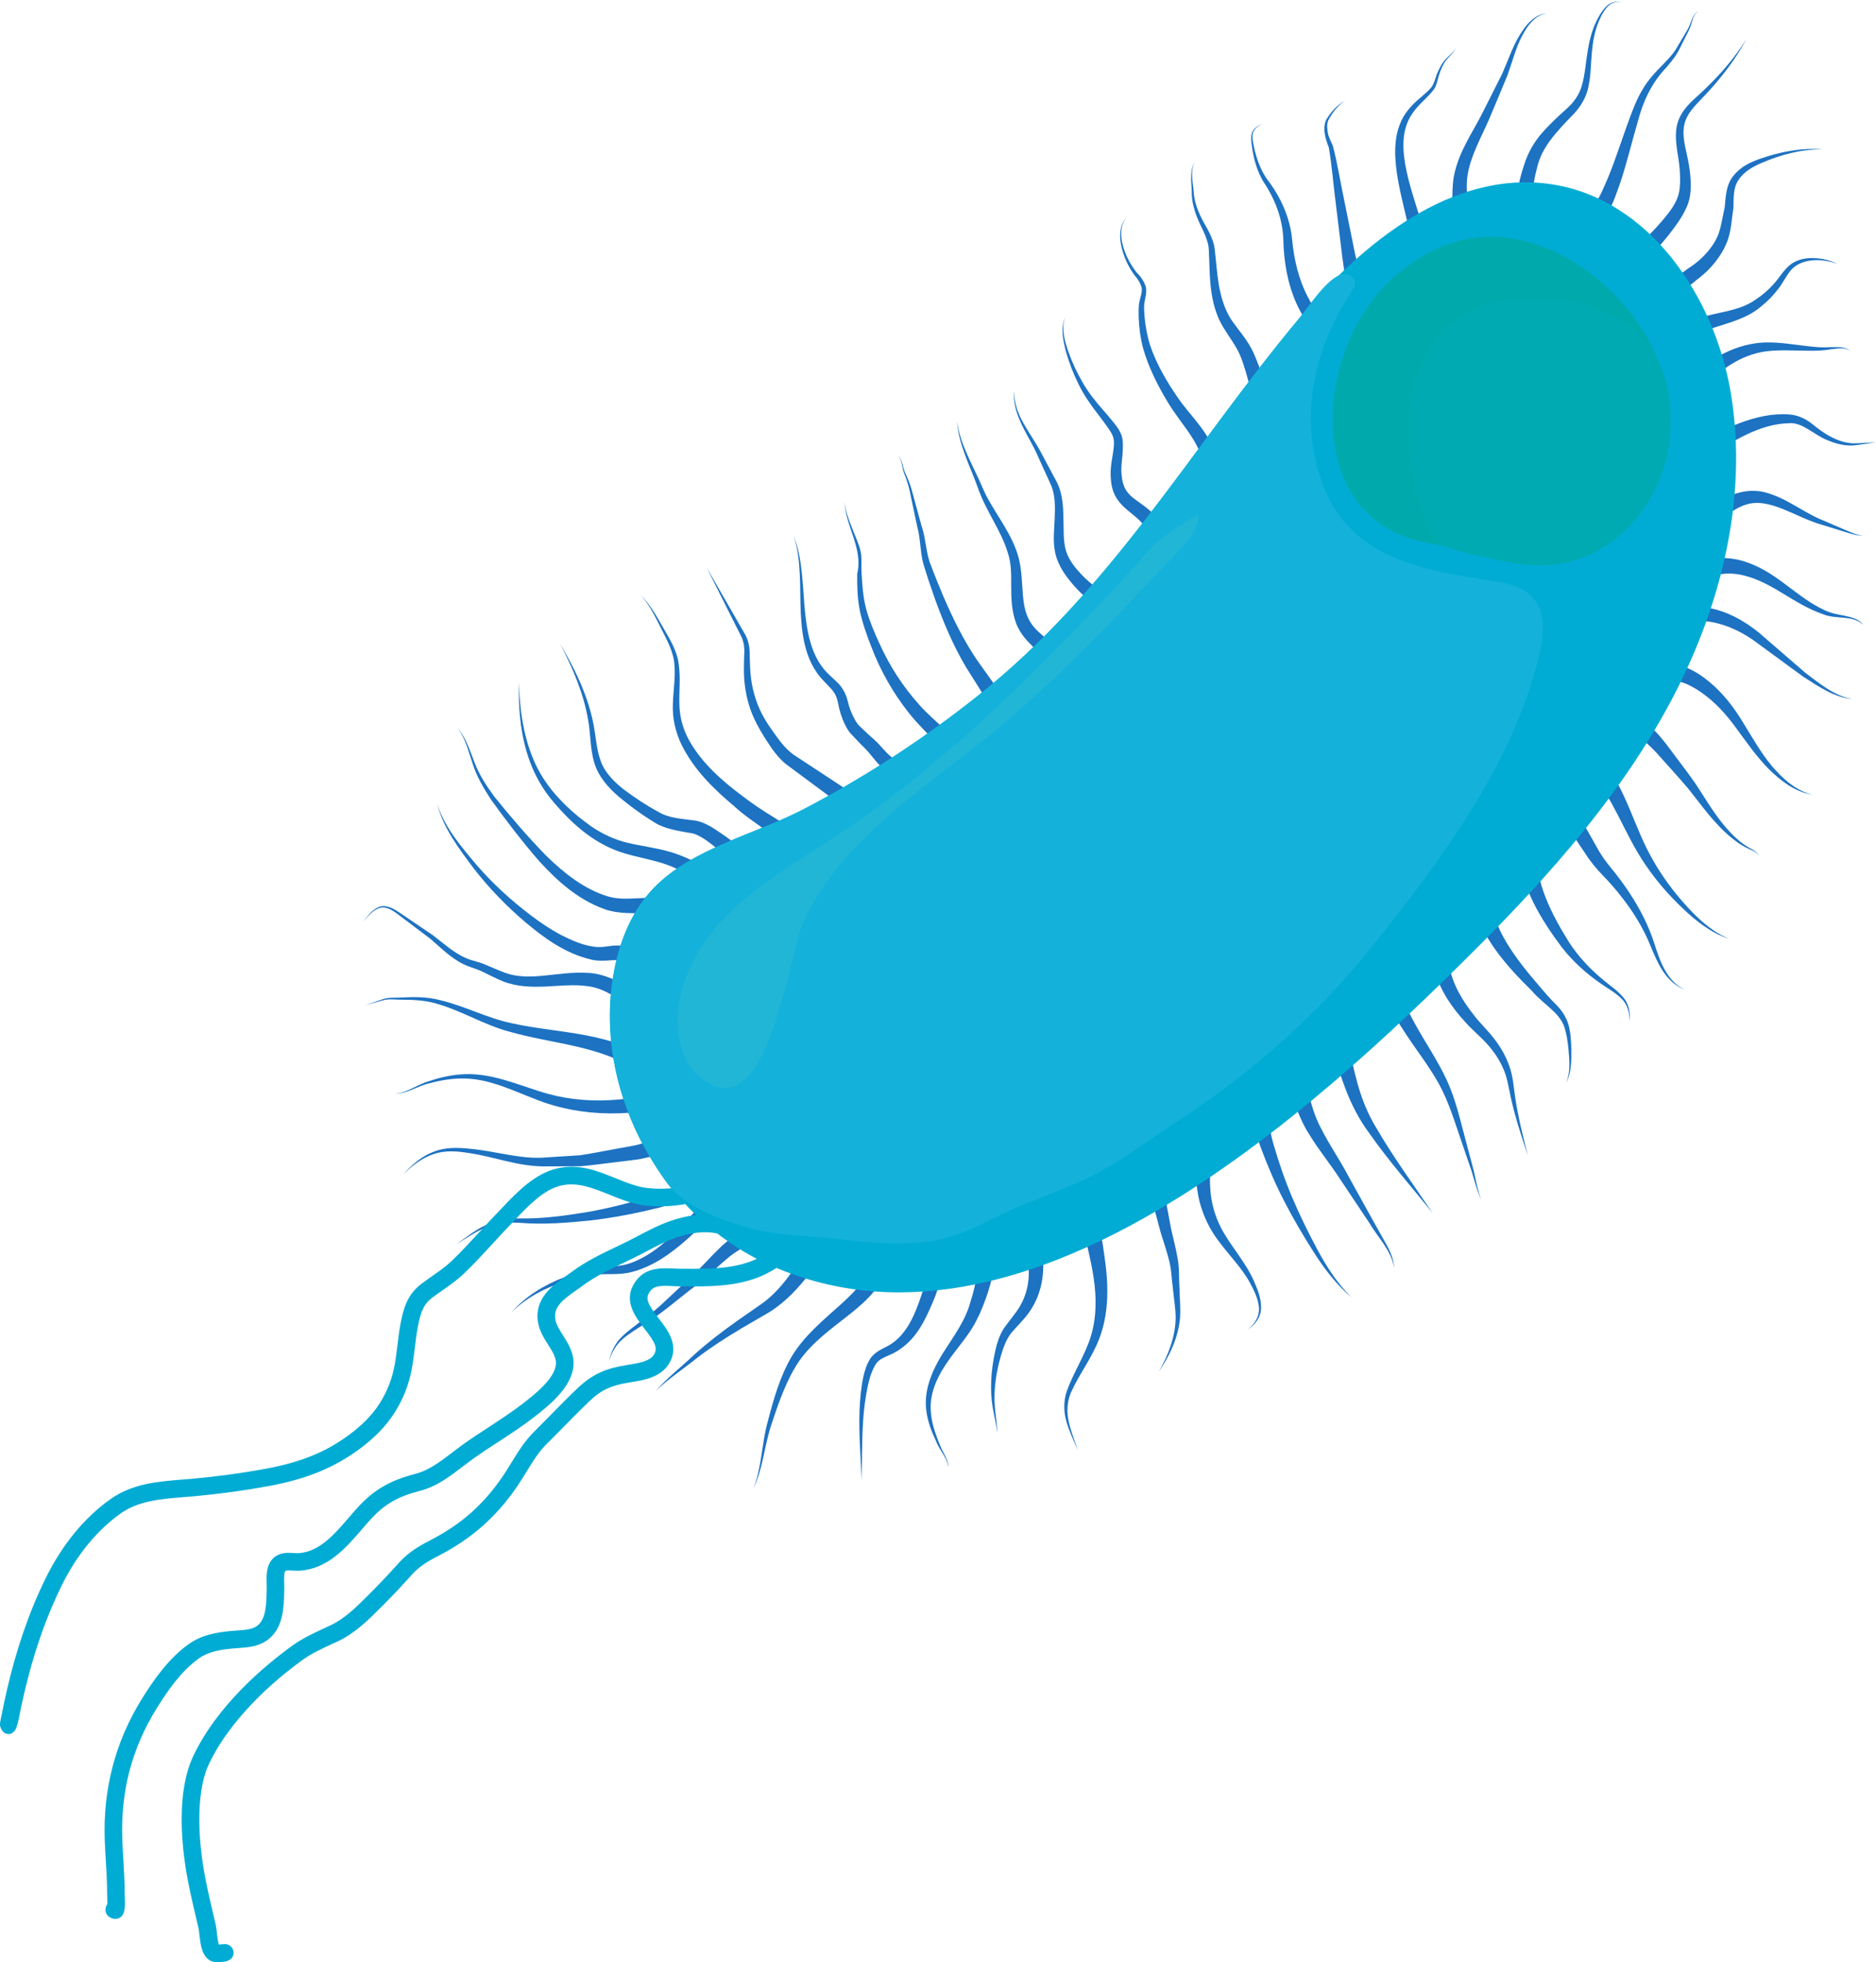 <?xml version="1.0" encoding="UTF-8"?><svg xmlns="http://www.w3.org/2000/svg" xmlns:xlink="http://www.w3.org/1999/xlink" height="450.4" preserveAspectRatio="xMidYMid meet" version="1.1" viewBox="-0.0 -0.4 430.7 450.4" width="430.7" zoomAndPan="magnify">
 <defs>
  <clipPath id="clip1">
   <path d="m389 94h41.66v12h-41.66z"/>
  </clipPath>
 </defs>
 <g id="surface1">
  <g id="change1_1"><path d="m150.51 223.77c-0.44-0.62-1.49-1.22-2.74-1.75-1.35-0.58-2.55-1.2-3.73-1.57-1.25-0.39-2.25-0.56-3.58-0.45-1.28 0.11-3.1 0.23-4.62-0.12-6.12-1.42-10.84-4.94-15.25-8.62-4.35-3.71-8.37-7.85-11.85-12.36-3.38-4.53-6.95-9.2-8.36-14.76 1.73 5.45 5.53 9.83 9.14 14.11 3.7 4.26 7.86 8.05 12.34 11.44 2.23 1.69 4.53 3.25 6.96 4.52 2.45 1.25 4.99 2.36 7.5 2.68 1.29 0.2 2.32 0.05 3.85-0.16 1.49-0.23 3.36-0.09 4.83 0.32 1.55 0.4 2.92 1 4.2 1.47 1.35 0.52 3 1.11 4.41 2.68l-3.1 2.57" fill="#1d72c2"/></g>
  <g id="change1_2"><path d="m167.13 207.51c-0.01 0.4 0.43 0.78 0.06 0.38l-0.9-0.89-1.66-1.64c-1.08-1.13-2.26-2.11-3.54-3-2.54-1.74-5.34-3.36-8.2-4.36-2.93-1.02-6.15-1.55-9.38-2.49-3.3-0.96-6.35-2.61-9.02-4.63-2.68-2.03-5.03-4.41-7.17-6.91-2.21-2.49-3.96-5.39-5.23-8.44-2.53-6.16-3.11-12.83-2.96-19.32 0.18 6.5 1.12 13.08 3.87 18.91 2.73 5.8 7.54 10.44 12.67 14.12 2.61 1.78 5.48 3.13 8.49 3.83 3.07 0.73 6.34 1.1 9.64 2.05 3.35 0.98 6.34 2.52 9.25 4.31 1.45 0.9 2.85 1.94 4.09 3.1l1.91 1.7 0.88 0.79c0.14 0.14 0.4 0.34 0.7 0.78 0.31 0.41 0.54 1.11 0.53 1.65l-4.03 0.06" fill="#1d72c2"/></g>
  <g id="change1_3"><path d="m156.81 209.9c0.18 0.01 0.26-0.08-0.11 0.06-0.25 0.13-1.22 0.41-1.76 0.37-1.07 0-1.94-0.21-2.72-0.4-1.6-0.47-2.53-0.67-4.04-0.7-2.78-0.07-6.25 0.18-9.39-0.95-6.19-2.23-10.84-6.49-14.97-10.98-4.02-4.65-7.64-9.35-11.2-14.32-1.64-2.55-3.2-5.21-4.12-8.12-0.96-2.84-1.63-5.85-3.54-8.23 2.05 2.27 2.91 5.3 4.02 8.06 1.05 2.79 2.72 5.3 4.47 7.71 3.71 4.62 7.72 9.27 11.84 13.51 4.15 4.1 9.04 7.92 14.36 9.47 2.65 0.78 5.33 0.43 8.55 0.32 1.5-0.1 3.56 0.2 4.87 0.54 0.69 0.14 1.31 0.22 1.75 0.18 0.22-0.03-0.02 0.02 0.41-0.15 0.32-0.14 1.15-0.49 2.08-0.38l-0.5 4.01" fill="#1d72c2"/></g>
  <g id="change1_4"><path d="m170.96 202.28c-0.08-0.59-0.25-1.25-0.46-1.75-0.13-0.38-0.59-0.95-1.04-1.52-0.9-1.12-1.96-2.17-3.09-3.17-2.28-1.87-4.83-4.19-7.18-4.91-2.55-0.51-6.55-0.87-9.3-2.79-2.84-1.73-5.31-3.59-7.83-5.67-2.42-2.09-4.79-4.72-5.68-8-0.92-3.22-0.77-6.41-1.33-9.45-1.01-6.18-3.55-12.03-6.43-17.63 3.17 5.43 6.04 11.17 7.42 17.43 0.74 3.13 0.78 6.36 1.78 9.19 0.93 2.84 3.11 5.02 5.52 6.9 2.44 1.81 5.13 3.61 7.77 5.02 2.67 1.57 5.22 1.53 8.83 2.07 1.84 0.41 3.43 1.41 4.74 2.29 1.34 0.88 2.67 1.82 3.96 2.84 1.29 1.03 2.54 2.14 3.7 3.42 0.54 0.64 1.16 1.25 1.69 2.31 0.45 0.94 0.72 1.8 0.91 2.77l-3.98 0.65" fill="#1d72c2"/></g>
  <g id="change1_5"><path d="m185.57 195.31l-0.12 0.32-1.49 3.9-2.08-3.45c-2.72-4.53-8.74-7.19-13.29-11.4-4.71-3.93-9.28-8.41-12.11-14.12-1.38-2.85-2.13-6.08-2-9.22 0.07-3.11 0.61-6.09 0.37-9.04-0.16-2.96-1.65-5.66-3.02-8.36-1.36-2.71-2.68-5.46-4.7-7.75 2.14 2.17 3.64 4.88 5.14 7.51 1.5 2.6 3.21 5.3 3.57 8.48 0.43 3.12 0.04 6.2 0.14 9.16 0.05 2.95 0.88 5.76 2.29 8.3 2.88 5.1 7.41 9.12 12.19 12.68 2.42 1.87 4.78 3.41 7.44 5.04 2.6 1.65 5.34 3.66 7.33 6.49l-3.57 0.45 0.11-0.32 3.8 1.33" fill="#1d72c2"/></g>
  <g id="change1_6"><path d="m197.24 186.92c-0.03 0.06 0.17 0.43 0.24 0.44 0.06 0.02-0.14-0.12-0.48-0.29-0.84-0.42-1.46-0.84-2.14-1.3-1.31-0.91-2.48-1.88-3.63-2.78l-7.18-5.32-3.64-2.71c-1.25-1.01-2.29-2.28-3.19-3.53-1.74-2.56-3.35-5.07-4.56-7.99-1.14-2.89-1.74-5.96-1.85-9.01-0.06-1.54 0.02-3.05 0.04-4.48 0.12-1.49-0.03-2.85-0.63-4.18l-7.99-15.91 8.91 15.5c0.73 1.37 1.02 3.02 0.97 4.51 0.07 1.54 0.07 3.02 0.21 4.46 0.27 2.89 1 5.72 2.2 8.31 1.19 2.54 2.97 4.99 4.7 7.26 0.91 1.11 1.83 2.12 2.96 2.92l3.67 2.41 7.48 4.92c1.24 0.87 2.42 1.74 3.61 2.46 0.57 0.35 1.22 0.72 1.73 0.93 0.33 0.16 0.82 0.33 1.44 0.85 0.65 0.48 1.17 1.59 1.16 2.39l-4.03 0.14" fill="#1d72c2"/></g>
  <g id="change1_7"><path d="m215.78 183.02c-0.22 0.01-0.43 0-0.66-0.04 0.89-0.34 1.01-0.78 0.43-0.1-0.16 0.14-0.46 0.37-0.93 0.49-0.22 0.06-0.49 0.08-0.69 0.06l-0.19-0.02c-0.24-0.03-0.47-0.09-0.68-0.17-1.56-0.69-1.88-1.47-2.33-1.75l-3.52-2.53c-1.14-0.94-2.35-1.52-3.87-2.52-1.56-1.11-2.48-2.46-3.44-3.58-0.94-1.23-1.83-1.93-3.02-3.22l-1.67-1.76c-0.57-0.71-1.01-1.5-1.34-2.24-0.66-1.35-1.21-3.17-1.44-4.57-0.31-1.49-0.73-2.46-1.77-3.54-0.94-1.05-2.18-2.14-3.09-3.49-0.93-1.32-1.64-2.77-2.16-4.26-1.03-2.99-1.38-6.09-1.55-9.15-0.31-6.09 0.24-12.24-1.65-18.08 2.22 5.73 2.02 12.03 2.66 18 0.33 2.99 0.84 5.97 1.96 8.69 0.55 1.35 1.27 2.62 2.16 3.74 0.86 1.14 1.98 2.02 3.14 3.16 1.2 1.03 2.17 2.88 2.49 4.37 0.39 1.58 0.8 2.67 1.52 4.03 0.33 0.63 0.67 1.16 1.09 1.62l1.55 1.46c0.9 0.91 2.43 2.08 3.4 3.25 1.05 1.13 2 2.27 2.99 2.85 1.05 0.61 2.61 1.31 3.9 2.23l4.03 2.6c0.76 0.61 1.37 1.15 1.26 1-0.02 0-0.07-0.02-0.13-0.03h-0.04c-0.16-0.02-0.38 0-0.56 0.04-0.37 0.1-0.59 0.28-0.68 0.36-0.17 0.16-0.12 0.11 0.04-0.08 0.1-0.1 0.21-0.23 0.46-0.4 0.12-0.08 0.28-0.17 0.46-0.24 0.23-0.08 0.35-0.1 0.33-0.09 0.53-0.06 1.08-0.1 1.62-0.12l-0.08 4.03" fill="#1d72c2"/></g>
  <g id="change1_8"><path d="m222.61 174.74c-0.46-0.06-1.31 0.13-2.58-0.18-1.44-0.42-2.09-1.3-2.61-1.85-0.88-1.13-1.85-1.99-2.85-3.05-1.92-1.99-4.05-4.05-5.87-6.37-3.64-4.58-6.55-9.71-8.61-15.1-1.04-2.67-2.03-5.4-2.65-8.25-0.6-2.89-0.67-5.78-0.64-8.64 1.39-5.85-2.66-10.75-2.9-16.55 0.25 2.86 1.53 5.45 2.54 8.09 0.53 1.31 1.11 2.66 1.28 4.16 0.14 1.49-0.03 2.88 0.09 4.28 0.14 2.82 0.38 5.65 1.1 8.3 0.75 2.67 1.86 5.26 3.04 7.81 2.3 5.11 5.37 9.82 9.06 13.94 1.82 2.06 3.9 3.84 6.05 5.82 1.01 0.96 2.21 1.94 3.15 3.01 0.44 0.47 0.82 0.69 0.79 0.61 0.12 0.04 0.71-0.03 1.68-0.06l-0.07 4.03" fill="#1d72c2"/></g>
  <g id="change1_9"><path d="m234.34 166.39l-0.12 0.43-0.52 1.89-1.73-0.39c-1.02-0.22-1.33-0.67-1.58-0.91-0.25-0.27-0.4-0.5-0.53-0.71-0.25-0.42-0.43-0.8-0.6-1.16l-0.81-1.94c-0.55-1.05-1.33-2.36-2.04-3.51l-4.57-7.26c-3-5.03-5.23-10.36-7.19-15.76-0.96-2.72-1.86-5.38-2.7-8.19-0.75-2.94-0.6-5.74-1.39-8.49l-1.76-8.34c-0.32-1.39-0.77-2.7-1.32-4.04-0.44-1.36-0.4-2.9-1.4-3.98 1.07 1.02 1.13 2.62 1.63 3.9 0.61 1.26 1.18 2.62 1.57 3.99l2.26 8.28c0.95 2.7 1.01 5.71 1.85 8.26 0.95 2.6 2.03 5.29 3.13 7.88 2.23 5.19 4.73 10.28 7.86 14.87l4.95 6.94c0.85 1.22 1.61 2.31 2.47 3.74l0.95 1.96c0.14 0.27 0.3 0.53 0.42 0.7 0 0.2 0.56 0.23-0.59-0.19l-2.25 1.5 0.1-0.44 3.91 0.97" fill="#1d72c2"/></g>
  <g id="change1_10"><path d="m243.89 155.38c-1.34-2.05-3.18-3.88-5.14-5.76-0.98-0.95-1.97-1.91-2.94-2.96-1.04-1.13-1.91-2.46-2.49-3.9-2.2-5.94-0.25-11.43-1.96-16.32-1.47-4.99-4.95-9.44-6.79-14.69-1.76-5.05-4.52-10.02-4.85-15.512 0.67 5.462 3.67 10.112 5.79 15.152 2.06 4.93 5.77 9.05 7.77 14.41 2.13 5.47 0.71 11.48 2.81 15.75 0.52 1.06 1.21 2 2.06 2.82 0.94 0.89 1.95 1.75 2.98 2.64 2.06 1.76 4.25 3.63 6.06 6.04l-3.3 2.33" fill="#1d72c2"/></g>
  <g id="change1_11"><path d="m255.25 145.34c-0.32-2.09-1.48-4.03-3.17-5.82-1.63-1.78-3.76-3.46-5.58-5.56-1.77-2.06-3.52-4.38-4.21-7.31-0.64-2.92-0.23-5.56-0.15-8.15 0.11-2.56 0.13-5.12-0.77-7.39l-3.23-7.11c-1.04-2.37-2.46-4.578-3.58-6.973-1.11-2.355-2.03-4.98-1.69-7.609-0.18 5.437 3.78 9.508 6.17 14.122l3.72 6.97c1.2 2.57 1.34 5.4 1.39 8.02 0.08 2.63-0.08 5.29 0.58 7.48 0.64 2.18 2.25 4.13 3.97 5.88 1.74 1.77 3.84 3.21 5.89 5.15 2.02 1.87 3.95 4.44 4.62 7.53l-3.96 0.77" fill="#1d72c2"/></g>
  <g id="change1_12"><path d="m264.96 128.86c0.11-2.49-0.11-4.86-1.14-6.86-0.98-2.09-2.77-3.53-4.96-5.29-1.06-0.9-2.2-2.03-2.92-3.5-0.73-1.5-0.89-2.98-0.95-4.42-0.13-2.88 0.87-5.68 0.75-7.9-0.06-1.128-0.62-2.031-1.4-3.152-0.74-1.07-1.54-2.117-2.35-3.176-1.63-2.097-3.21-4.374-4.38-6.8-1.2-2.41-2.18-4.922-2.89-7.508-0.67-2.539-1.28-5.391-0.16-7.887-0.95 2.563-0.18 5.27 0.64 7.738 0.86 2.5 1.98 4.907 3.3 7.18 1.3 2.301 2.9 4.324 4.66 6.32 0.87 1.004 1.76 2.016 2.6 3.086 0.8 0.981 1.81 2.375 1.98 3.959 0.28 3.11-0.54 5.53-0.23 8 0.19 2.57 1.13 4.24 3.25 5.7 2.01 1.42 4.67 3.24 6.16 5.95 1.59 2.69 2.03 5.8 2.07 8.6l-4.03-0.04" fill="#1d72c2"/></g>
  <g id="change1_13"><path d="m275.34 115.93c0.6-1.24 0.68-4.09 0.9-6.13 0.14-2.17-0.01-4.21-0.7-6.14-1.42-3.914-4.7-7.312-7.22-11.379-2.43-4.008-4.6-8.207-5.9-12.804-0.61-2.313-0.91-4.661-1-7.016 0-1.188-0.09-2.328 0.17-3.602 0.27-1.179 0.67-2.238 0.52-3.214l0.02 0.058c-0.29-1.055-0.84-2.031-1.6-2.848l-0.03-0.023v-0.012c-1.43-1.961-2.49-4.195-3.02-6.543-0.54-2.281-0.53-5.047 1.21-6.808-1.63 1.859-1.47 4.515-0.83 6.711 0.65 2.261 1.78 4.355 3.26 6.16l-0.03-0.035c0.88 0.851 1.57 1.925 1.98 3.101v0.028l0.01 0.039c0.25 1.336-0.18 2.535-0.33 3.601-0.17 1.004-0.04 2.192 0.03 3.305 0.21 2.246 0.62 4.488 1.31 6.605 1.45 4.227 3.77 8.2 6.34 11.926 2.49 3.652 6.07 6.828 8.15 11.56 1.03 2.37 1.35 5.02 1.31 7.45-0.01 1.22-0.07 2.4-0.14 3.56-0.06 1.04-0.1 2.59-0.68 3.99l-3.73-1.54" fill="#1d72c2"/></g>
  <g id="change1_14"><path d="m289.52 96.141c-2.25-5.11-2.92-10.36-4.76-14.868-0.91-2.168-2.47-4.187-3.88-6.484-1.48-2.387-2.27-5.078-2.69-7.711-0.45-2.66-0.47-5.242-0.57-7.82-0.09-1.278 0-2.629-0.31-3.778-0.29-1.183-0.81-2.343-1.36-3.507-1.15-2.313-2.16-4.86-2.33-7.496 0.06-2.543-0.69-5.332 0.66-7.672-1.18 2.386-0.26 5.09-0.16 7.617 0.34 2.547 1.43 4.855 2.73 7.09 0.63 1.136 1.26 2.32 1.67 3.633 0.44 1.351 0.42 2.632 0.6 3.925 0.27 2.586 0.47 5.2 1.05 7.625 0.56 2.442 1.43 4.77 2.81 6.719 1.43 2.027 3.23 4.031 4.52 6.574 2.38 4.981 3.39 10.133 5.65 14.399l-3.63 1.754" fill="#1d72c2"/></g>
  <g id="change1_15"><path d="m303.96 81.953c-0.36-4.168-4.05-7.683-6.24-12.531-2.15-4.707-2.97-9.844-3.09-14.781-0.14-4.758-1.86-9.274-4.59-13.371-1.3-2.157-2.04-4.61-2.46-7.032-0.17-1.218-0.44-2.437-0.26-3.707 0.2-1.343 1.43-2.117 2.55-2.496-1.11 0.461-2.21 1.301-2.3 2.535-0.09 1.176 0.25 2.391 0.5 3.567 0.59 2.363 1.45 4.636 2.83 6.597 2.98 3.856 5.26 8.668 5.74 13.75 0.45 4.821 1.57 9.5 3.79 13.598 1.96 3.973 6.35 7.367 7.51 13.211l-3.98 0.66" fill="#1d72c2"/></g>
  <g id="change1_16"><path d="m312.36 72.395l-0.4-0.098-1.48-0.367-0.1-1.321c-0.06-0.785-0.32-1.699-0.61-2.754-0.31-1.101-0.49-2.21-0.67-3.226-0.37-2.098-0.69-4.195-0.96-6.285l-1.52-12.492c-0.52-4.114-0.86-8.414-1.54-12.387-0.72-1.844-1.51-4.207-0.64-6.32 1.13-1.86 2.56-3.469 4.43-4.469-1.75 1.101-3.08 2.914-3.97 4.652-0.31 0.93-0.21 1.961-0.01 2.945 0.2 0.957 0.72 1.836 1.13 2.86 1.09 4.195 1.7 8.246 2.58 12.387l2.49 12.312c0.44 2.035 0.91 4.055 1.43 6.051 0.27 1.023 0.5 1.972 0.84 2.863 0.32 0.945 0.76 2.024 0.98 3.316l-1.57-1.687 0.4 0.066-0.81 3.954" fill="#1d72c2"/></g>
  <g id="change1_17"><path d="m325.85 64.039c0.26-4.309-1.51-8.894-2.8-13.691-1.1-4.832-2.44-9.539-2.71-14.641-0.1-2.516 0.07-5.133 1.04-7.555 0.89-2.457 2.71-4.453 4.58-6.004 0.9-0.8 1.9-1.586 2.61-2.445 0.71-0.871 0.91-2.101 1.39-3.262 0.49-1.14 1.03-2.257 1.88-3.199 0.82-0.898 1.92-1.582 2.36-2.746-0.36 1.199-1.43 1.984-2.18 2.914-0.72 0.926-1.2 2.086-1.58 3.203-0.39 1.11-0.49 2.407-1.26 3.532-0.78 1.074-1.68 1.859-2.54 2.742-1.75 1.683-3.19 3.547-3.84 5.765-0.7 2.192-0.7 4.571-0.44 6.899 0.54 4.66 2.2 9.332 3.58 13.918 1.51 4.492 3.82 9.09 3.95 14.66l-4.04-0.09" fill="#1d72c2"/></g>
  <g id="change1_18"><path d="m333.16 53.855l0.22-7.156 0.1-3.574c0.05-1.223 0.17-2.598 0.47-3.832 1.17-5.066 4-9.121 6.14-13.266l3.2-6.343 1.6-3.18 1.39-3.324c0.88-2.231 1.83-4.422 3.2-6.426 1.29-1.965 3.19-3.973 5.67-4.051-2.46 0.266-4.11 2.32-5.24 4.312-1.2 2.031-1.99 4.3-2.7 6.558l-1.14 3.364-1.38 3.312-2.78 6.645c-1.93 4.417-4.33 8.593-4.98 12.968-0.36 2.082-0.08 4.422-0.02 6.852l0.29 7.14h-4.04" fill="#1d72c2"/></g>
  <g id="change1_19"><path d="m347.77 52.398c0.09-2.449 0.04-5.043 0.41-7.71 0.41-2.657 0.98-5.11 1.86-7.633 0.81-2.493 2.25-4.985 3.98-6.922 1.71-1.988 3.6-3.707 5.45-5.391 1.87-1.625 3.19-3.441 3.78-5.816 0.66-2.313 0.8-4.84 1.21-7.34 0.39-2.5 0.99-5.024 2.14-7.305 0.57-1.133 1.22-2.246 2.13-3.152 0.86-0.926 2.31-1.492 3.47-0.863-1.21-0.535-2.52 0.102-3.28 1.035-0.81 0.93-1.38 2.055-1.86 3.191-0.96 2.285-1.38 4.742-1.6 7.219-0.24 2.469-0.2 4.996-0.74 7.574-0.42 2.594-2 5.125-3.83 6.895-3.49 3.636-6.91 7.168-7.97 11.793-0.63 2.269-1.03 4.757-1.24 7.082-0.16 2.328 0.04 4.765 0.13 7.336l-4.04 0.007" fill="#1d72c2"/></g>
  <g id="change1_20"><path d="m363.23 51.359c-0.88 0.301-0.3 0.211-0.13-0.207l0.99-1.562 1.89-2.902c1.4-1.86 2.22-4.11 3.18-6.266 1.82-4.395 3.25-9.031 4.95-13.61 0.84-2.265 1.73-4.621 3.05-6.757 1.26-2.164 3-4.028 4.7-5.715 0.84-0.863 1.66-1.731 2.38-2.672 0.7-0.949 1.24-2.039 1.88-3.059 0.58-1.043 1.29-2.047 1.77-3.137 0.45-1.086 0.75-2.391 1.76-3.145l0.01-0.016 0.01 0.023 0.07 0.367-0.1-0.363 0.02 0.008c-0.93 0.808-1.13 2.082-1.51 3.219-0.42 1.164-1.05 2.191-1.57 3.297-0.58 1.078-1.04 2.211-1.71 3.254-0.68 1.031-1.47 1.988-2.25 2.914-3.39 3.531-5.37 7.731-6.59 12.422-1.36 4.609-2.46 9.336-4.02 14.024-0.85 2.312-1.55 4.73-2.91 6.882l-1.85 3.317-0.85 1.57c-0.47 0.555-0.64 1.609-2.76 2.129l-0.41-4.016" fill="#1d72c2"/></g>
  <g id="change1_21"><path d="m372.68 60.266c0.14-0.098 0.42-0.567 0.79-1.219 0.42-0.746 0.99-1.383 1.42-1.871 0.97-1.059 1.97-1.973 2.9-2.856 1.8-1.703 3.58-3.672 5.11-5.613 1.58-2.027 2.65-3.934 2.77-6.375 0.17-2.453-0.08-4.977-0.52-7.547-0.41-2.539-0.79-5.558 0.47-8.203 1.22-2.652 3.48-4.285 5.32-6.062 3.78-3.567 7.26-7.504 10.01-11.973-2.46 4.637-5.71 8.836-9.3 12.683-1.79 1.934-3.8 3.684-4.64 5.942-0.9 2.25-0.44 4.715 0.12 7.242 0.6 2.555 1.08 5.258 1.05 8.039-0.02 1.406-0.22 2.887-0.79 4.305-0.55 1.375-1.27 2.57-2.03 3.715-1.57 2.269-3.19 4.304-5.06 6.332-0.91 0.972-1.78 1.89-2.53 2.824-0.39 0.516-0.68 0.883-0.88 1.301-0.26 0.484-0.51 1.234-1.27 2.105l-2.94-2.769" fill="#1d72c2"/></g>
  <g id="change1_22"><path d="m381.48 67.574l0.06 0.297-2.59-1.504c1.94-0.543 3.82-1.726 5.74-3.097l2.97-2.106c1.01-0.656 1.84-1.266 2.68-2.035 1.64-1.496 3.08-3.274 3.97-5.258 0.83-1.891 1.12-4.41 1.65-6.641 0.24-2.179 0.23-5.121 1.98-7.246 1.63-2.132 4.04-3.222 6.31-4 4.57-1.578 9.43-2.504 14.23-2.101-4.82-0.067-9.5 1.183-13.87 3.039-2.16 0.902-4.25 2.098-5.44 3.937-1.29 1.813-1.12 4.028-1.21 6.543-0.41 2.457-0.43 4.805-1.33 7.407-0.91 2.476-2.42 4.613-4.18 6.476-0.87 0.918-1.93 1.805-2.88 2.524l-2.75 2.25c-1.88 1.539-3.98 3.16-6.63 4.125l-2.04 0.746-0.54-2.246-0.08-0.293 3.95-0.817" fill="#1d72c2"/></g>
  <g id="change1_23"><path d="m382.47 79.828c-0.42-1.344 0.17-2.504 0.6-3.07 0.48-0.645 0.95-1.016 1.42-1.371 0.92-0.672 1.83-1.149 2.74-1.582 1.79-0.836 3.73-1.535 5.63-1.965 3.8-0.875 7.26-1.375 10.22-3.488 1.51-0.981 2.88-2.161 4.09-3.516 1.23-1.305 2.13-3.02 3.69-4.352 1.59-1.336 3.66-1.695 5.55-1.648 1.91 0.062 3.8 0.512 5.48 1.352-3.41-1.266-7.78-1.372-10.36 1.042-1.23 1.239-1.98 2.997-3.18 4.559-1.16 1.563-2.54 2.984-4.08 4.195-3.04 2.629-7.19 3.661-10.57 4.762-1.73 0.559-3.29 1.293-4.84 2.192-0.74 0.437-1.46 0.917-2.01 1.406-0.68 0.426-0.57 1.195-0.56 0.203l-3.82 1.281" fill="#1d72c2"/></g>
  <g id="change1_24"><path d="m387.36 86.508c2.52-2.207 5.27-4.238 8.34-5.766 3.04-1.527 6.44-2.496 9.85-2.543 3.39-0.043 6.58 0.555 9.78 0.895 1.62 0.176 3.17 0.32 4.79 0.195 1.56 0.027 3.44-0.273 4.7 0.871-1.34-0.988-3.11-0.5-4.65-0.371-1.59 0.293-3.29 0.32-4.9 0.313-3.25-0.016-6.5-0.254-9.58 0.109-6.18 0.738-11.33 4.648-15.52 9.191l-2.81-2.894" fill="#1d72c2"/></g>
  <g clip-path="url(#clip1)" id="change1_54">
   <path d="m390 101.93c1.34-0.89 2.78-2.157 4.62-3.106 1.66-0.836 3.34-1.59 5.09-2.226 3.45-1.278 7.21-2.145 11.01-1.868 1.95 0.09 3.94 1.04 5.33 2.188 1.43 1.141 2.77 2.164 4.34 2.965 1.53 0.807 3.2 1.367 4.95 1.477 1.75 0.01 3.54-0.17 5.32-0.25-1.77 0.25-3.52 0.59-5.33 0.75-1.83 0.06-3.67-0.36-5.37-1.06-3.51-1.253-6.07-4.394-9.33-4.054-3.37 0.078-6.65 1.152-9.75 2.641-1.55 0.733-3.06 1.593-4.51 2.503-1.28 0.81-2.45 2.04-3.96 3.27l-2.41-3.23" fill="#1d72c2"/>
  </g>
  <g id="change1_25"><path d="m390.71 118.61c0.47-1.25 0.97-1.48 1.36-1.87 0.39-0.33 0.75-0.58 1.05-0.79 0.43-0.31 1.34-1.09 2.06-1.5 1.54-0.95 3.24-1.65 5.03-1.98 1.77-0.33 3.7-0.27 5.4 0.24 1.67 0.47 3.21 1.18 4.67 1.94 2.92 1.56 5.51 3.32 8.49 4.49l4.42 1.91c1.5 0.59 2.93 1.38 4.55 1.5-1.63 0.05-3.18-0.6-4.71-1.03l-4.62-1.43c-3.13-0.87-6.09-2.44-8.98-3.61-2.93-1.17-5.88-1.95-8.54-1.06-1.34 0.4-2.6 1.08-3.71 1.94-0.63 0.47-0.89 0.8-1.68 1.53-0.33 0.29-0.61 0.53-0.81 0.74-0.19 0.16-0.3 0.51-0.08 0.03l-3.9-1.05" fill="#1d72c2"/></g>
  <g id="change1_26"><path d="m390.94 128.47c3.68-1.31 7.65-0.83 10.89 0.48 3.3 1.27 6.12 3.29 8.74 5.28 2.63 1.98 5.2 3.97 8.13 5.33 1.45 0.74 2.98 1.04 4.63 1.34 1.57 0.36 3.41 0.71 4.41 2.11-2.52-2.38-6.26-1.1-9.42-2.51-3.2-1.11-6.08-2.91-8.88-4.61-2.8-1.71-5.6-3.27-8.57-4.07-2.94-0.84-5.96-0.79-8.43 0.39l-1.5-3.74" fill="#1d72c2"/></g>
  <g id="change1_27"><path d="m381.04 139.04c3.73 0.39 8.12-0.83 12.73 0.42 4.37 1.18 8.13 3.58 11.32 6.45l9.43 8.16c3.33 2.48 6.59 5.28 10.78 5.99-4.25-0.36-7.88-2.97-11.35-5.16l-10.15-7.44c-3.2-2.46-6.89-4.35-10.69-5.05-3.64-0.76-7.61 0.66-12.21 0.66l0.14-4.03" fill="#1d72c2"/></g>
  <g id="change1_28"><path d="m379.32 153.05c0.82-1.09 2.02-1.36 2.75-1.41 0.79-0.04 1.41 0.07 1.98 0.19 1.18 0.27 2.07 0.61 3.09 1 2.08 0.83 3.83 2.06 5.42 3.38 3.17 2.65 5.69 6 7.71 9.38 2.07 3.36 3.98 6.76 6.45 9.75 2.48 2.89 5.46 5.72 9.33 6.64-3.95-0.58-7.28-3.2-10.08-5.97-2.8-2.85-5.05-6.16-7.37-9.28-2.29-3.18-4.83-5.96-7.9-8.12-1.51-1.06-3.12-1.97-4.74-2.45-0.84-0.25-1.83-0.52-2.58-0.61-0.79-0.22-1.43 0.29-0.76-0.17l-3.3-2.33" fill="#1d72c2"/></g>
  <g id="change1_29"><path d="m370.1 166.16c0.79-0.98 1.79-1.25 2.49-1.36 0.73-0.11 1.35-0.07 1.93 0 1.16 0.18 2.17 0.41 3.34 1.02 2.16 1.25 3.31 2.92 4.49 4.33 2.29 3.1 4.66 6.11 6.85 9.23 2.1 3.19 3.99 6.42 6.34 9.32 1.17 1.45 2.46 2.82 3.89 4.01 0.73 0.59 1.5 1.12 2.32 1.57 0.83 0.4 1.73 0.93 2.12 1.83-0.48-0.87-1.35-1.26-2.23-1.6-0.88-0.39-1.71-0.86-2.51-1.4-1.58-1.08-3.01-2.36-4.34-3.74-2.67-2.75-4.9-5.88-7.23-8.8-2.41-2.86-4.97-5.58-7.42-8.36-1.32-1.37-2.64-2.71-3.86-3.23-0.52-0.23-1.4-0.39-2.1-0.41-0.72-0.12-1.37 0.35-0.85 0l-3.23-2.41" fill="#1d72c2"/></g>
  <g id="change1_30"><path d="m364.52 175.12c1.75-0.3 3.46 0.41 4.53 1.33 1.1 0.85 1.93 2.18 2.38 3.09 1.07 1.96 1.96 3.98 2.8 5.98 1.68 4.01 3.18 7.93 5.31 11.59 2.09 3.67 4.62 7.1 7.49 10.26 2.81 3.15 6.08 6.15 10.02 7.74-4.09-1.28-7.64-4.06-10.74-7.03-3.15-2.97-6.02-6.28-8.48-9.9-2.5-3.61-4.4-7.61-6.33-11.38-1.84-3.48-4.39-8.55-6.23-7.71l-0.75-3.97" fill="#1d72c2"/></g>
  <g id="change1_31"><path d="m358.12 181.91c1.5 0.09 2.42 1.05 2.84 1.65 0.48 0.66 0.75 1.26 0.99 1.82 0.46 1.23 0.69 1.78 1.32 2.8l3.19 5.62c1.03 1.97 2.18 3.55 3.59 5.25 1.4 1.69 2.75 3.52 3.96 5.36 2.45 3.68 4.52 7.69 5.85 11.9 1.29 4.06 2.85 8.5 6.96 10.49-2.03-0.82-3.77-2.36-4.98-4.21-1.24-1.86-2.08-3.92-2.93-5.93-1.62-4.02-3.89-7.69-6.54-11.08-1.33-1.71-2.7-3.31-4.22-4.87-1.51-1.54-3.07-3.39-4.21-5.23l-3.71-5.52c-0.62-0.78-1.36-2.18-1.71-2.99-0.22-0.42-0.45-0.8-0.64-1.01-0.22-0.26-0.23-0.05 0.15-0.01l0.09-4.04" fill="#1d72c2"/></g>
  <g id="change1_32"><path d="m352.78 194.63c-0.35 7.39 3.33 14.64 7.44 21.24 2.11 3.24 4.79 6.12 7.82 8.62 1.48 1.28 3.22 2.35 4.54 3.94 1.44 1.54 1.73 3.73 1.57 5.68-0.01-1.99-0.48-4.02-1.95-5.34-1.36-1.38-3.13-2.3-4.77-3.47-3.29-2.28-6.34-5.03-8.85-8.25-2.44-3.26-4.67-6.57-6.53-10.27-1.83-3.68-3.1-7.82-3.3-12.12l4.03-0.03" fill="#1d72c2"/></g>
  <g id="change1_33"><path d="m342.55 205.41c-0.22 3.47 1.31 7.21 3.36 10.59 2.05 3.4 4.63 6.63 7.3 9.7 1.33 1.59 2.6 3.09 4.11 4.56 1.52 1.48 2.71 3.56 3.04 5.67 0.41 2.1 0.39 4.18 0.39 6.25-0.01 2.07-0.25 4.21-1.21 6.05 0.8-1.91 0.86-4 0.7-6.03-0.15-2.05-0.32-4.11-0.86-6.04-0.82-3.99-4.96-5.87-7.65-9.09-2.98-2.93-5.84-5.93-8.35-9.41-2.45-3.43-4.72-7.47-4.86-12.34l4.03 0.09" fill="#1d72c2"/></g>
  <g id="change1_34"><path d="m333.29 214.44c0.07 0.45-0.09 1.41-0.31 1.8-0.16 0.35-0.15 0.28-0.21 0.49-0.11 0.35-0.17 0.8-0.19 1.29-0.04 0.98 0.03 2.17 0.15 3.13 0.29 2.04 1.06 4.08 2.06 6.03 1.02 1.94 2.28 3.79 3.69 5.55 1.37 1.77 3.06 3.34 4.54 5.27 1.48 1.9 2.71 4.02 3.5 6.3 0.84 2.29 0.98 4.72 1.31 6.95 0.66 4.56 1.78 9.06 2.94 13.55-1.48-4.39-2.93-8.81-3.93-13.37-0.51-2.31-0.8-4.55-1.73-6.58-0.88-2.05-2.15-3.9-3.64-5.56-1.45-1.64-3.28-3.12-4.9-4.91-1.62-1.74-3.12-3.63-4.41-5.7-1.27-2.09-2.35-4.37-2.89-6.89-0.27-1.32-0.41-2.45-0.47-3.78-0.02-0.67 0-1.39 0.16-2.17 0.06-0.36 0.28-0.96 0.36-1.14 0.02-0.14-0.06 0.23-0.05 0.1l4.02-0.36" fill="#1d72c2"/></g>
  <g id="change1_35"><path d="m320.62 222.55c-0.2 1.75 0.47 3.91 1.33 6.03 0.85 2.13 1.9 4.2 3.04 6.25 2.28 4.13 5 8.07 7.1 12.54 2.08 4.46 3.12 9.2 4.36 13.8l1.84 6.92c0.53 2.34 0.96 4.68 1.76 6.94-0.96-2.19-1.55-4.53-2.25-6.8l-2.32-6.78c-1.57-4.53-2.92-9.09-5.19-13.18-2.25-4.04-5.26-7.81-7.88-11.87-1.34-2.03-2.6-4.15-3.68-6.39-1.04-2.21-2.19-4.65-2.13-7.73l4.02 0.27" fill="#1d72c2"/></g>
  <g id="change1_36"><path d="m308.75 236.01c0.43 0.37 0.84 1.07 0.95 1.61 0.12 0.55 0.1 0.86 0.12 1.02l0.12 1.31c0.12 0.91 0.09 1.78 0.35 2.73 0.41 1.88 0.85 3.73 1.36 5.56 1.02 3.69 2.38 7.07 4.4 10.37 3.86 6.65 8.47 12.91 12.79 19.34-4.86-6.03-9.98-11.84-14.48-18.25-2.33-3.12-4.23-6.83-5.58-10.51-0.7-1.86-1.32-3.73-1.9-5.6-0.34-0.89-0.44-1.97-0.66-2.97-0.1-0.8-0.65-2.85-0.15-1.6l2.68-3.01" fill="#1d72c2"/></g>
  <g id="change1_37"><path d="m299.63 247.77c1.08 3.68 1.82 7.52 3.72 10.93 1.74 3.49 4.06 6.82 5.96 10.39l5.86 10.58 2.95 5.26c0.99 1.74 1.86 3.66 1.95 5.69-0.63-4.04-3.75-6.99-5.77-10.43l-6.68-10.01c-2.17-3.36-4.74-6.45-6.91-10-2.33-3.49-3.52-7.56-5.01-11.48l3.93-0.93" fill="#1d72c2"/></g>
  <g id="change1_38"><path d="m290.56 251.7c0.36 0 0.82-0.41 0.83-0.53 0.05-0.12-0.01-0.04-0.04 0.11-0.08 0.3-0.12 0.93-0.17 1.4-0.07 1.02-0.08 2.05-0.02 3.1 0.16 2.08 0.58 4.18 1.16 6.28 1.22 4.21 2.67 8.46 4.4 12.52 1.74 4.08 3.72 8.1 5.83 12.03 2.12 3.91 4.57 7.69 7.78 10.83-3.44-2.89-6.22-6.53-8.65-10.31-2.42-3.8-4.7-7.67-6.78-11.69-2.09-4.05-3.86-8.17-5.46-12.47-0.78-2.17-1.43-4.43-1.78-6.81-0.17-1.19-0.26-2.39-0.26-3.61 0.02-0.65-0.01-1.14 0.1-1.95 0.07-0.4 0.15-0.87 0.48-1.47 0.29-0.61 1.25-1.38 2.18-1.44l0.4 4.01" fill="#1d72c2"/></g>
  <g id="change1_39"><path d="m278.73 259.88c-0.18 4.54-1.18 8.25-0.89 12.18 0.16 3.89 1.33 7.66 3.43 11.03 2.07 3.41 4.85 6.61 6.57 10.46 0.82 1.88 1.66 3.88 1.68 6.02 0.09 2.22-1.34 4.1-3.06 5.18 1.64-1.24 2.81-3.14 2.56-5.16-0.19-1.98-1.13-3.82-2.08-5.59-1.93-3.53-4.87-6.38-7.35-9.79-2.53-3.39-4.24-7.57-4.76-11.87-0.66-4.27 0.06-8.71-0.13-12.37l4.03-0.09" fill="#1d72c2"/></g>
  <g id="change1_40"><path d="m266.55 262.4c-0.28 4.32 0.18 8.48 1.12 12.89l1.23 6.55c0.49 2.14 1.08 4.33 1.46 6.6 0.44 2.3 0.27 4.54 0.43 6.81 0.04 2.27 0.27 4.48 0.14 6.77-0.4 4.6-2.41 8.81-4.93 12.47 2.24-3.84 3.88-8.14 3.92-12.52-0.03-2.17-0.44-4.41-0.63-6.6-0.33-2.17-0.33-4.45-0.9-6.52-0.52-2.11-1.26-4.2-1.92-6.37l-1.75-6.52c-1.26-4.25-2.17-9-2.2-13.64l4.03 0.08" fill="#1d72c2"/></g>
  <g id="change1_41"><path d="m250.4 278.01c2.1 2.53 2.39 5.13 2.82 7.48 0.33 2.34 0.69 4.65 0.87 7.06 0.37 4.76 0.04 9.74-1.71 14.3-1.74 4.54-4.68 8.26-6.52 12.41-0.87 2.07-1 4.39-0.5 6.63 0.48 2.25 1.37 4.43 2.12 6.63-0.91-2.14-1.95-4.23-2.61-6.5-0.68-2.26-0.74-4.79 0.04-7.1 1.64-4.5 4.29-8.43 5.57-12.73 1.29-4.29 1.27-8.85 0.6-13.31-0.32-2.22-0.84-4.49-1.33-6.73-0.47-2.14-1.19-4.35-2.25-5.33l2.9-2.81" fill="#1d72c2"/></g>
  <g id="change1_42"><path d="m237.2 281.38c2.1 2.58 1.93 4.83 2.23 6.91 0.19 2.19 0.06 4.43-0.47 6.58-0.52 2.15-1.45 4.2-2.71 5.98-1.3 1.79-2.72 3.11-4.04 4.67-1.14 1.42-1.83 3.27-2.39 5.18s-1 3.87-1.25 5.85c-0.25 1.99-0.33 4-0.17 6.01 0.17 2 0.54 4.03 0.58 6.06-0.21-2.03-0.74-3.98-1.08-6-0.33-2.03-0.43-4.09-0.33-6.15 0.08-2.06 0.37-4.11 0.78-6.13 0.42-2.02 0.97-4.13 2.24-6.01 1.17-1.64 2.59-3.26 3.54-4.85 0.95-1.62 1.58-3.39 1.87-5.22s0.24-3.7-0.07-5.53c-0.27-1.86-0.86-3.95-1.55-4.46l2.82-2.89" fill="#1d72c2"/></g>
  <g id="change1_43"><path d="m228.88 287.23c-0.18 0.04-0.52 0.83-0.62 1.84-0.14 0.98-0.12 2.24-0.46 3.6-0.54 2.32-1.27 4.59-2.16 6.78-0.85 2.17-1.96 4.42-3.34 6.34-1.35 1.94-2.83 3.7-4.14 5.52-2.62 3.6-4.81 7.71-4.46 12.2 0.13 2.22 0.78 4.41 1.6 6.54 0.41 1.07 0.82 2.12 1.38 3.12 0.51 1.01 1.1 2.08 1.09 3.24-0.32-2.29-2.16-4-2.93-6.17-0.98-2.08-1.83-4.28-2.14-6.63-0.74-4.8 1.34-9.52 3.78-13.42 2.54-3.99 5.16-7.46 6.32-11.77 0.68-2.11 1.19-4.26 1.54-6.44 0.16-0.88 0.08-1.94 0.15-3.23 0.12-1.23 0.14-2.89 1.65-4.48l2.74 2.96" fill="#1d72c2"/></g>
  <g id="change1_44"><path d="m217.35 281.88c-0.23 5.33-0.83 10.96-2.97 16.08-1.06 2.52-2.13 4.98-3.76 7.33-1.6 2.3-3.89 4.31-6.5 5.37-1.24 0.53-2.26 0.98-2.91 1.86-0.64 0.89-1.15 2.13-1.5 3.32-0.7 2.46-1.1 5.09-1.37 7.68-0.52 5.22-0.38 10.53-0.54 15.82-0.18-5.29-0.65-10.55-0.47-15.89 0.12-2.67 0.33-5.31 0.91-7.99 0.33-1.35 0.72-2.65 1.53-3.96 0.87-1.36 2.36-2.09 3.48-2.66 4.59-2.16 6.66-7.06 8.28-11.91 1.66-4.81 1.88-9.91 1.79-15.11l4.03 0.06" fill="#1d72c2"/></g>
  <g id="change1_45"><path d="m204.68 287.82c-0.31 2.26-1.26 3.18-1.72 4.32-0.58 1.16-1.2 2.47-2.17 3.72-1.83 2.27-3.94 4-6.03 5.66-4.14 3.24-8.38 6.33-11.27 10.46-2.84 4.18-4.61 9.23-6.24 14.16-1.75 4.92-1.98 10.35-4.3 15.15 1.99-4.9 1.87-10.3 3.32-15.41 1.34-5.11 2.75-10.25 5.53-14.99 2.89-4.74 7.14-8.21 11.01-11.69 1.93-1.73 3.79-3.51 5.14-5.44 0.6-0.87 1.07-1.98 1.57-3.2 0.53-1.28 1.22-2.58 1.13-2.99l4.03 0.25" fill="#1d72c2"/></g>
  <g id="change1_46"><path d="m185.06 287.77l0.08-1.13 3.79 1.03c-0.65 1.29-1.39 2.08-2 2.86l-1.88 2.43c-1.33 1.64-2.75 3.23-4.32 4.67-1.56 1.44-3.35 2.78-5.19 3.78l-5.29 3.08c-3.49 2.08-6.91 4.27-10.14 6.74-3.18 2.57-6.63 4.8-9.57 7.65 2.71-3.09 5.98-5.6 8.93-8.42 3.06-2.75 6.35-5.25 9.7-7.63l5.04-3.51c1.68-1.11 3.08-2.36 4.42-3.8 1.32-1.43 2.52-3 3.63-4.63 0.95-1.54 2.54-3.68 3.04-4.82l3.58-8.18 0.2 9.22 0.01 0.51-4.03 0.15" fill="#1d72c2"/></g>
  <g id="change1_47"><path d="m176.86 282.35s0.24 0.01 0.42-0.08c0.17-0.08 0.11-0.1-0.06 0.05-0.15 0.11-0.48 0.42-0.76 0.57l-0.75 0.39-2.93 1.49c-1.81 0.93-3.53 1.91-5.08 3.09-3.08 2.5-6.09 5.55-9.5 8.01-3.34 2.57-6.47 5.38-10.06 7.49-1.72 1.17-3.57 2.2-5.11 3.53-1.58 1.31-2.62 3.16-3.21 5.16 0.42-2.02 1.33-4.03 2.86-5.53 1.5-1.51 3.23-2.66 4.86-3.97 3.42-2.41 6.27-5.42 9.32-8.19 3.15-2.67 5.75-5.82 8.91-8.82 1.64-1.48 3.46-2.72 5.27-3.84l2.53-1.54 0.62-0.37c0.17-0.1 0.2-0.17 0.44-0.4 0.21-0.19 0.56-0.55 1.23-0.82 0.66-0.28 1.44-0.26 1.95-0.14l-0.95 3.92" fill="#1d72c2"/></g>
  <g id="change1_48"><path d="m167.82 276.05c-0.17-0.1-1.4 0.23-2.14 0.72-0.62 0.34-1.66 1.41-2.5 2.16-1.77 1.67-3.53 3.42-5.41 5.1-3.77 3.33-8.02 6.43-13.18 7.65-2.64 0.57-5.14 0.25-7.48 0.46-2.33 0.28-4.77 0.84-7.09 1.53-4.64 1.4-9.12 3.67-12.61 7.18 3.24-3.74 7.64-6.39 12.29-8.14 2.35-0.87 4.68-1.59 7.22-2.07 2.54-0.39 5.03-0.27 7.19-0.91 4.41-1.37 8.26-4.5 11.57-7.89 1.68-1.72 3.29-3.56 4.99-5.39 0.94-0.93 1.5-1.77 2.92-2.83 1.3-0.8 2.43-1.64 4.75-1.57l-0.52 4" fill="#1d72c2"/></g>
  <g id="change1_49"><path d="m165.35 269.62c0.1-0.1-0.38 0.22-0.79 0.67-0.41 0.46-1.24 1.18-1.76 1.52-1.19 0.86-2.46 1.56-3.71 2.17-2.53 1.23-5.17 2.13-7.8 2.82-5.28 1.31-10.52 2.33-15.89 2.95-5.32 0.54-10.74 0.96-16.07 0.52-2.64-0.13-5.27-0.06-7.7 1.03-2.44 0.99-4.65 2.52-6.88 3.96 2.13-1.58 4.23-3.25 6.68-4.42 2.41-1.28 5.26-1.55 7.91-1.57 5.33 0.09 10.55-0.65 15.77-1.51 5.16-0.93 10.34-2.28 15.31-3.86 2.47-0.81 4.83-1.8 7.03-3.04 1.1-0.63 2.13-1.3 3.06-2.06 0.54-0.44 0.72-0.62 1.19-1.17 0.49-0.5 0.93-1.21 2.28-1.81l1.37 3.8" fill="#1d72c2"/></g>
  <g id="change1_50"><path d="m158.12 263.39c-0.79-0.14-2.1 0.15-3.47 0.5l-4.27 0.97c-1.39 0.29-2.72 0.7-4.15 0.9l-4.31 0.53c-2.87 0.33-5.72 0.75-8.59 1l-8.63 0.03c-5.95-0.04-11.33-2.23-16.9-3.04-2.76-0.46-5.62-0.71-8.269 0.23-2.676 0.87-4.953 2.68-6.965 4.67 1.887-2.1 4.071-4.08 6.789-5.14 2.715-1.15 5.755-1.06 8.575-0.76 5.72 0.51 11.27 2.35 16.78 2.03l8.41-0.54c2.78-0.4 5.54-0.98 8.29-1.47l4.13-0.75c1.37-0.27 2.75-0.77 4.12-1.15l3.99-1.16c1.35-0.38 2.83-0.98 4.9-0.86l-0.43 4.01" fill="#1d72c2"/></g>
  <g id="change1_51"><path d="m157.82 252.09c-1.7 1.55-3.52 1.78-5 2.02-1.55 0.17-2.71 0.29-4.21 0.51-2.88 0.37-5.78 0.56-8.69 0.54-5.8-0.05-11.66-1.11-17-3.26-5.3-2.04-10.4-4.56-15.97-4.74-2.77-0.1-5.56 0.32-8.262 1.07-2.731 0.57-5.168 2.41-8.071 2.44 2.867-0.2 5.156-2.17 7.922-2.92 2.691-0.92 5.521-1.53 8.411-1.6 5.87-0.15 11.35 2.18 16.64 3.85 5.28 1.76 10.78 2.41 16.28 2.13 2.74-0.14 5.48-0.48 8.19-0.99 2.65-0.62 6.14-0.83 6.89-1.88l2.87 2.83" fill="#1d72c2"/></g>
  <g id="change1_52"><path d="m150.9 246.81c-1.59 0.24-2.73-0.47-3.25-0.74l-1.89-1.07c-1.26-0.69-2.54-1.53-3.78-2.05-2.5-1.17-5.18-2.02-7.93-2.72-5.51-1.41-11.32-2.19-17-3.8-5.78-1.54-10.78-4.66-16.26-6.29-2.724-0.9-5.591-1.07-8.478-1.08-1.433 0.03-2.914-0.26-4.3 0.12-1.395 0.32-2.758 0.92-4.215 1.03 1.449-0.19 2.746-0.87 4.152-1.28 1.426-0.47 2.899-0.26 4.348-0.37 2.902-0.16 5.887-0.16 8.753 0.61 5.75 1.37 10.95 4.19 16.5 5.31 5.57 1.24 11.35 1.67 17.16 2.8 2.9 0.56 5.82 1.29 8.65 2.42 1.47 0.53 2.66 1.24 3.99 1.86l1.94 0.96c0.75 0.38 1.01 0.35 0.89 0.32l0.72 3.97" fill="#1d72c2"/></g>
  <g id="change1_53"><path d="m152.51 233.2c-4.01-0.06-7.15-2.15-9.8-3.83-2.73-1.8-5.1-3.16-8.09-3.44-5.84-0.81-12.67 1.48-19.26-1.12-1.54-0.64-2.9-1.37-4.35-2.05-1.4-0.76-2.92-1.05-4.49-1.79-3.09-1.49-5.35-3.88-7.762-5.92l-7.633-5.76c-1.258-0.93-2.746-1.8-4.27-1.18-1.468 0.58-2.472 1.94-3.546 3.1 1.015-1.21 1.921-2.63 3.453-3.33 1.601-0.77 3.371 0.13 4.636 0.98l7.993 5.41c2.549 1.95 4.939 4.16 7.729 5.31 1.36 0.57 3.04 0.84 4.51 1.53 1.48 0.6 3 1.3 4.44 1.82 5.76 2.02 12.01-0.44 18.85-0.02 3.49 0.11 6.97 1.83 9.62 3.44 2.75 1.6 5.4 2.96 7.92 2.82l0.05 4.03" fill="#1d72c2"/></g>
  <g id="change2_1"><path d="m1.781 397.62c-0.414-0.05-0.805-0.24-1.086-0.57-0.363-0.43-0.707-1.06-0.695-1.64 0.012-0.67 0.215-1.37 0.34-2.02 0.402-2.07 0.84-4.14 1.324-6.19 2.039-8.72 4.855-17.28 8.805-25.32 3.789-7.72 8.984-14.04 15.023-18.27 4.965-3.48 10.754-3.95 16.356-4.4l2.351-0.19c5.953-0.55 11.481-1.31 16.895-2.31 8.097-1.51 13.844-3.87 19.215-7.89 4.558-3.42 7.277-6.87 9.097-11.55 1.11-2.86 1.461-5.79 1.84-8.88 0.207-1.71 0.414-3.44 0.75-5.16 0.645-3.3 1.496-6.47 4.793-8.98 0.832-0.63 1.68-1.22 2.52-1.81 1.591-1.12 3.101-2.17 4.461-3.48 2.24-2.15 4.41-4.51 6.5-6.78 1.33-1.45 2.66-2.89 4.02-4.3l1.04-1.09c3.31-3.49 7.43-7.83 12.63-9.01 5.01-1.14 9.25 0.59 13.34 2.25 2.59 1.05 5.04 2.04 7.58 2.29 6.42 0.63 12.48-0.89 20.16-5.05 0.98-0.53 2.21-0.18 2.74 0.81 0.53 0.98 0.16 2.21-0.82 2.73-5.96 3.23-13.3 6.41-22.46 5.53-3.13-0.3-5.97-1.46-8.71-2.57-3.69-1.49-7.18-2.9-10.93-2.06-4.01 0.91-7.52 4.6-10.61 7.86l-1.05 1.11c-1.34 1.39-2.65 2.81-3.96 4.23-2.13 2.32-4.34 4.72-6.68 6.97-1.58 1.51-3.29 2.71-4.94 3.87-0.8 0.55-1.6 1.11-2.39 1.71-1.996 1.52-2.644 3.32-3.273 6.54-0.316 1.63-0.512 3.25-0.707 4.88-0.391 3.2-0.789 6.52-2.086 9.85-2.078 5.36-5.297 9.47-10.437 13.32-5.821 4.36-12.262 7.02-20.895 8.62-5.539 1.03-11.184 1.8-17.262 2.37l-2.402 0.2c-5.063 0.4-10.297 0.82-14.359 3.67-5.485 3.85-10.227 9.64-13.715 16.75-0.828 1.69-1.61 3.4-2.336 5.14-1.41 3.34-2.637 6.77-3.711 10.23-1.039 3.36-1.934 6.77-2.711 10.2-0.375 1.66-0.723 3.32-1.043 4.99-0.129 0.67-0.316 1.26-0.523 1.89-0.211 0.64-0.852 1.41-1.578 1.5-0.137 0.02-0.273 0.02-0.41 0.01" fill="#00acd4"/></g>
  <g id="change2_2"><path d="m26.477 440.04c-1.051 0-2.153-0.76-2.25-1.8-0.055-0.62 0.089-1.19 0.425-1.59 0.012-0.44-0.011-0.93-0.031-1.34-0.016-0.38-0.031-0.75-0.031-1.06 0.008-2.55-0.145-5.04-0.297-7.55-0.09-1.52-0.184-3.04-0.242-4.57-0.457-11.8 2.414-22.77 8.535-32.61 2.637-4.23 5.945-9.02 10.488-12.37 3.207-2.36 6.735-2.88 10.078-3.2 0.469-0.04 0.95-0.08 1.426-0.11 1.883-0.13 3.508-0.23 4.688-1.25 1.816-1.57 1.89-4.98 1.949-7.72l0.015-0.69c0.008-0.3-0.003-0.65-0.015-1.02-0.059-1.79-0.141-4.25 1.465-5.84 1.484-1.46 3.359-1.34 4.711-1.25 0.402 0.02 0.804 0.06 1.187 0.03 4.77-0.33 8.184-4.31 11.488-8.15 0.657-0.76 1.309-1.52 1.965-2.24 3.719-4.1 7.457-6.3 13.324-7.81 3.114-0.81 5.695-2.78 8.415-4.86 0.82-0.63 1.63-1.25 2.47-1.85 1.95-1.4 3.96-2.71 5.97-4.02 2.59-1.69 5.27-3.44 7.73-5.33 2.77-2.15 7.8-6.05 7.7-9.47-0.04-1.33-0.85-2.61-1.78-4.09-0.97-1.53-2.07-3.26-2.38-5.35-0.77-5.38 3.47-8.36 6.57-10.53 0.49-0.34 0.96-0.67 1.41-1.01 3.06-2.27 6.54-3.94 9.91-5.55 1.41-0.68 2.82-1.35 4.18-2.06l0.92-0.49c2.5-1.31 4.85-2.55 7.6-3.49 3.07-1.06 7.68-2.06 12.16-0.85l1.42 0.4c3.33 0.95 5.74 1.63 8.58-0.41 4.47-3.22 6.21-8.43 8.05-13.95l0.29-0.87c0.35-1.05 1.5-1.63 2.55-1.26 1.06 0.34 1.63 1.49 1.27 2.55l-0.29 0.86c-1.96 5.88-3.98 11.96-9.5 15.94-4.42 3.19-8.48 2.04-12.06 1.02l-1.36-0.38c-3.49-0.94-7.26-0.1-9.8 0.76-2.45 0.84-4.68 2.01-7.03 3.25l-0.93 0.5c-1.4 0.73-2.85 1.42-4.31 2.12-3.19 1.53-6.5 3.11-9.23 5.15-0.49 0.35-1 0.71-1.51 1.08-3.31 2.31-5.28 3.91-4.89 6.64 0.18 1.24 0.96 2.47 1.78 3.77 1.1 1.73 2.34 3.69 2.42 6.13 0.15 5.47-5.71 10.02-9.2 12.73-2.66 2.05-5.41 3.84-8.07 5.57-1.96 1.27-3.92 2.55-5.82 3.91-0.8 0.58-1.58 1.18-2.37 1.77-2.92 2.25-5.95 4.57-9.857 5.58-5.09 1.31-8.168 3.11-11.347 6.61-0.629 0.69-1.254 1.43-1.895 2.17-3.66 4.25-7.812 9.08-14.258 9.53-0.554 0.04-1.156 0.01-1.73-0.03-0.664-0.03-1.426-0.09-1.621 0.11-0.348 0.34-0.289 2.09-0.266 2.83 0.016 0.45 0.027 0.88 0.02 1.26l-0.016 0.67c-0.07 3.35-0.172 7.94-3.348 10.68-2.199 1.9-4.781 2.07-7.054 2.23-0.438 0.02-0.875 0.06-1.309 0.1-2.894 0.28-5.691 0.67-8.07 2.43-3.981 2.94-6.899 7.15-9.457 11.26-5.77 9.26-8.36 19.18-7.926 30.32 0.055 1.5 0.144 2.99 0.234 4.47 0.157 2.6 0.313 5.18 0.305 7.81 0 0.26 0.012 0.55 0.027 0.86 0.047 1.05 0.11 2.36-0.234 3.49-0.234 0.78-0.926 1.35-1.746 1.43h-0.195zm-0.512-2.17l0.019 0.21 0.004-0.2z" fill="#00acd4"/></g>
  <g id="change2_3"><path d="m49.957 450c-0.648 0-1.352-0.11-1.977-0.55-1.687-1.18-1.964-3.67-2.214-5.87-0.059-0.53-0.102-1.01-0.18-1.34l-0.527-2.25c-0.903-3.83-1.836-7.8-2.457-11.81-0.942-6.09-1.973-17.47 1.691-25.34 5.508-11.82 16.617-21.03 22.746-25.46 2.402-1.74 4.945-2.91 7.402-4.05l1.356-0.63c3.359-1.57 5.976-4.19 8.75-6.96 2.433-2.42 4.687-4.81 7.058-7.45 2.364-2.64 5.055-4.05 7.661-5.41 6.764-3.56 11.714-7.96 16.064-14.29 0.74-1.07 1.42-2.18 2.08-3.27 1.52-2.46 3.07-5 5.3-7.19 1.33-1.32 2.65-2.66 3.97-4 1.97-2.01 3.94-4.02 5.98-5.95 3.6-3.41 6.83-4.52 10.87-5.2l0.73-0.12c2.17-0.34 4.88-0.77 5.85-2.29 1.03-1.59 0.15-3.02-2.1-5.92-2.24-2.9-5.32-6.86-1.82-11.29 2.28-2.9 5.88-2.72 8.49-2.59 0.52 0.02 1.02 0.05 1.51 0.05h0.97c5.21 0.04 10.58 0.07 15.34-1.75 1.98-0.76 3.83-1.86 6.16-3.69 0.62-0.49 1.32-0.95 2.02-1.41 1.11-0.73 2.25-1.48 2.93-2.3 0.48-0.58 0.85-1.25 1.23-1.92 0.52-0.91 1.12-1.95 1.97-2.9 0.75-0.83 2.02-0.9 2.85-0.16s0.9 2.02 0.15 2.85c-0.56 0.63-1 1.4-1.47 2.21-0.49 0.87-0.99 1.73-1.62 2.49-1.06 1.29-2.47 2.21-3.82 3.1-0.61 0.4-1.22 0.8-1.75 1.21-1.77 1.39-4.19 3.14-7.21 4.29-5.48 2.09-11.2 2.05-16.81 2.02h-0.95c-0.55-0.01-1.12-0.04-1.7-0.06-2.59-0.14-4.2-0.12-5.12 1.05-1.34 1.7-0.78 2.94 1.84 6.33 2.1 2.71 4.98 6.41 2.3 10.57-1.95 3.04-5.79 3.65-8.6 4.1l-0.7 0.11c-3.99 0.67-6.2 1.72-8.76 4.15-2.01 1.9-3.95 3.87-5.89 5.85-1.33 1.35-2.66 2.71-4.01 4.04-1.88 1.85-3.24 4.08-4.68 6.43-0.71 1.16-1.42 2.31-2.2 3.45-4.68 6.8-10.24 11.75-17.52 15.57-2.394 1.25-4.652 2.43-6.535 4.53-2.417 2.7-4.718 5.14-7.039 7.45-3.066 3.06-6.062 6.05-10.054 7.93l-1.379 0.63c-2.387 1.1-4.645 2.15-6.731 3.66-9.886 7.15-17.711 15.87-21.453 23.89-3.332 7.16-2.058 18.49-1.359 23.02 0.594 3.86 1.508 7.75 2.394 11.51l0.536 2.26c0.101 0.45 0.179 1.08 0.257 1.8 0.082 0.73 0.239 2.13 0.485 2.82 0.125-0.02 0.246-0.04 0.343-0.05 0.399-0.04 0.739-0.06 1.071-0.08 1.113 0.04 1.988 0.97 1.957 2.08-0.039 1.11-0.965 1.8-2.071 1.96-0.124 0-0.281 0.03-0.445 0.05-0.336 0.04-0.734 0.09-1.16 0.09zm-0.066-4.04" fill="#00acd4"/></g>
  <g id="change2_4"><path d="m396.04 127.36c-2.52 11.44-6.81 22.57-12.29 32.91-11.43 21.56-27.82 40.08-45.09 57.32-37.72 37.68-104.25 98.79-162.54 72.1-23.89-10.94-39.14-38.37-35.59-64.4 1.09-8.04 3.95-16.09 9.6-21.91 8.87-9.13 23.46-12.33 34.53-18.13 14-7.32 27.29-15.98 39.66-25.8 31.07-24.64 48.86-56.68 73.7-86.47 14.79-17.746 35.61-34.628 58.43-31.046 22.12 3.468 37.17 25.656 40.89 47.734 2.11 12.522 1.44 25.292-1.3 37.692" fill="#00acd4"/></g>
  <g id="change3_1"><path d="m298.02 72.98c2.32-2.789 6.08-8.781 9.54-10.253 1.46-0.618 3.59 0.253 3.55 1.839-0.01 0.688-0.41 1.297-0.79 1.868-7.25 10.929-11.14 24.5-8.62 37.366 4.59 23.35 22.02 26.25 41.84 29.29 3.12 0.48 6.39 1.4 8.45 3.79 2.96 3.43 2.43 8.59 1.39 13-5.98 25.21-22.76 47.42-38.65 67.3-12.74 15.92-28.33 29.45-45.45 40.47-5.69 3.66-10.92 7.79-16.94 10.99-5.82 3.1-12.32 5.4-18.41 7.89-5.47 2.24-10.2 5.26-15.91 6.97-8.95 2.68-19.06 1.16-28.12 0.24-5.91-0.6-12.12-0.67-17.87-2.29-5.86-1.65-12.14-3.86-16.79-7.99-1.67-1.48-2.89-3.37-4.1-5.22-8.28-12.68-12.68-27.78-10.61-42.95 1.09-8.04 3.95-16.09 9.6-21.91 8.87-9.13 23.46-12.33 34.53-18.13 14-7.32 27.29-15.98 39.66-25.8 31.07-24.64 48.86-56.68 73.7-86.47" fill="#14b2da"/></g>
  <g id="change4_1"><path d="m350.04 129.15c-7.27-0.74-14.21-3.59-21.79-4.86-29.85-5.01-26.36-44.395-9.04-60.352 5.43-5.004 12.16-8.844 19.49-9.778 9.35-1.195 18.82 2.465 26.35 8.121 10.86 8.149 18.54 21.074 18.48 34.649-0.06 13.58-8.82 27.21-21.8 31.18-4.08 1.25-7.93 1.43-11.69 1.04" fill="#00aaac"/></g>
  <g id="change5_1"><path d="m350.06 128.89c-4.67-0.32-9.42-1.34-14.08-2.51-1.82-0.46-3.7-0.95-5.18-2.11-1.62-1.28-2.56-3.23-3.33-5.15-5.41-13.53-6.43-34.276 5.44-44.847 5.29-4.699 12.76-6.101 19.83-6.078 9.24 0.035 19.11 2.598 25.01 9.707 4.14 5 5.82 11.7 5.78 18.192-0.06 10.326-4.92 20.886-13.12 27.266-6.21 4.84-13.19 6.02-20.35 5.53" fill="#00aab2"/></g>
  <g id="change6_1"><path d="m156.76 241.01c-0.55-1.5-0.88-3.1-1.04-4.68-1.02-10.08 4.39-19.84 11.28-26.76 7.07-7.09 15.89-12.1 24.25-17.59 16.16-10.62 30.86-23.29 44.67-36.78 6.94-6.77 13.65-13.76 20.26-20.84 3.21-3.44 6.24-7.18 9.64-10.43 0.64-0.61 9.34-6.87 9.31-5.89-0.09 3.16-2.39 5.76-4.57 8.05-14.73 15.47-29.61 31.59-46.47 44.76-14.87 11.61-31.61 22.79-39.72 40.53-3.5 7.67-8.03 48.28-23.67 35.47-1.85-1.51-3.13-3.58-3.94-5.84" fill="#21b6d5"/></g>
 </g>
</svg>